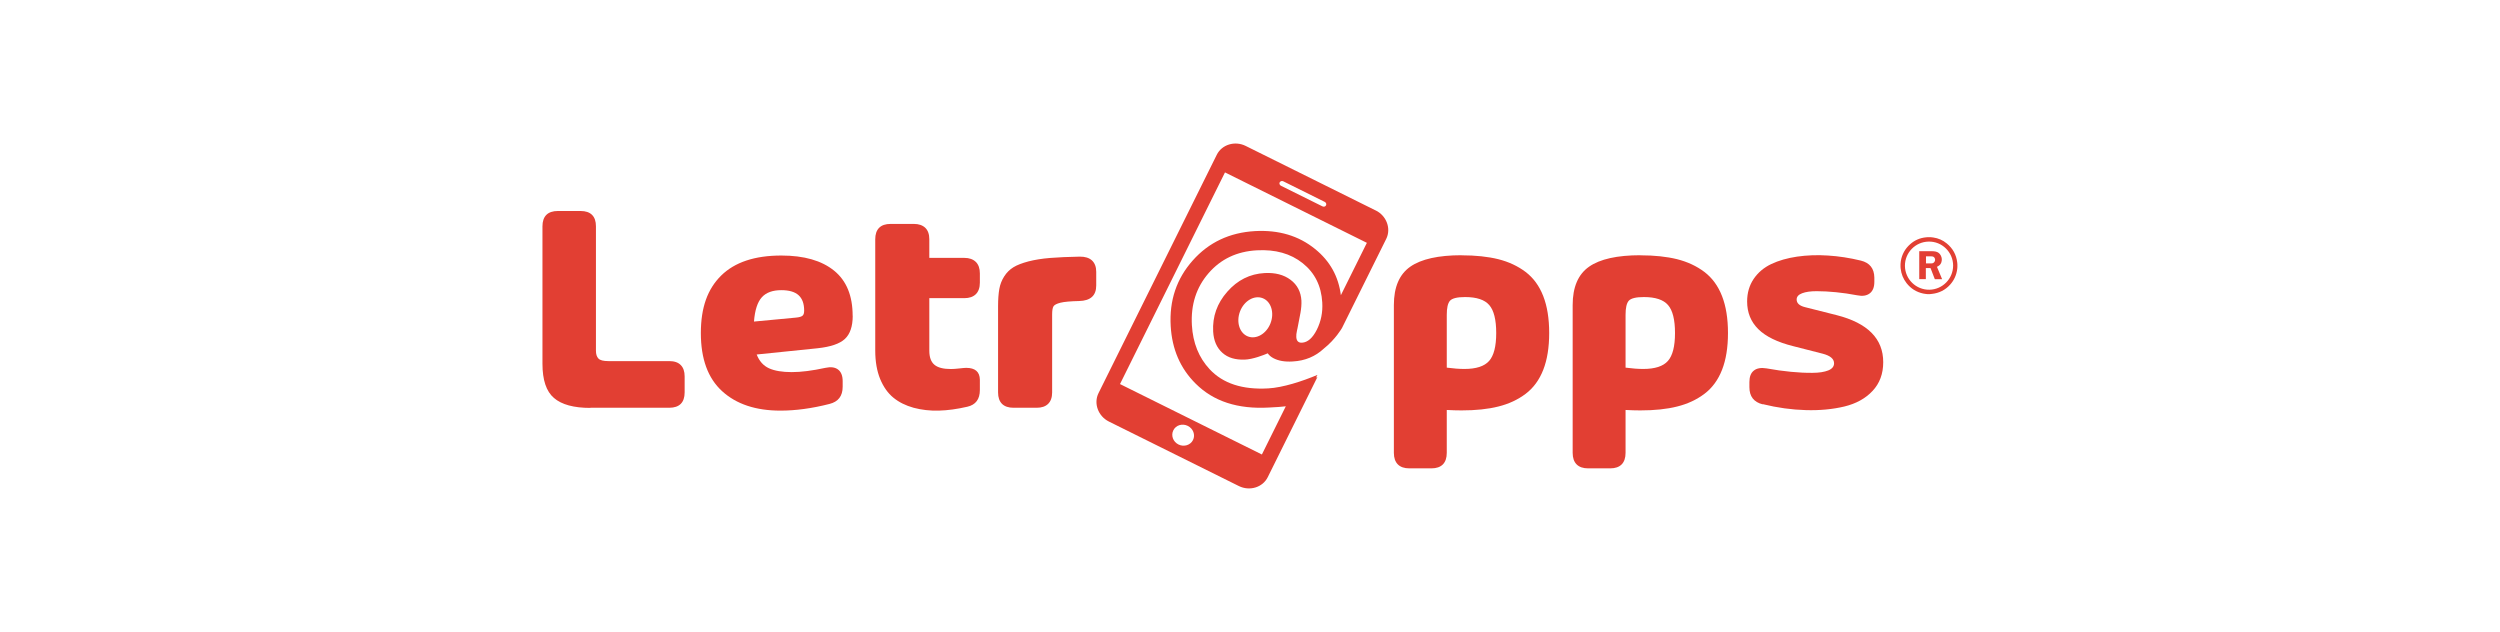 <?xml version="1.0" encoding="UTF-8"?>
<svg id="Capa_1" data-name="Capa 1" xmlns="http://www.w3.org/2000/svg" viewBox="0 0 340.76 86.15">
  <defs>
    <style>
      .cls-1 {
        fill: #e23f33;
      }
    </style>
  </defs>
  <path class="cls-1" d="m187.5,28.68l-17.71-8.79c-1.47-.73-3.25-.19-3.94,1.21l-16.12,32.49c-.69,1.39-.05,3.14,1.42,3.87l17.71,8.79c1.47.73,3.25.19,3.94-1.21l6.77-13.65c-.06.03-.13.06-.19.09l.19-.38c-2.06.87-4.7,1.73-6.7,1.84-3.52.2-6.18-.67-7.99-2.61-1.47-1.58-2.28-3.58-2.42-6-.16-2.8.6-5.16,2.27-7.09,1.67-1.93,3.86-2.97,6.58-3.12,2.52-.14,4.61.44,6.26,1.76,1.65,1.32,2.53,3.1,2.66,5.35.08,1.34-.17,2.57-.74,3.71-.57,1.13-1.24,1.72-2.01,1.77-.5.03-.76-.23-.79-.77-.01-.24.01-.53.09-.86l.08-.36.4-2.08c.11-.61.15-1.16.13-1.66-.07-1.2-.56-2.15-1.48-2.84-.92-.69-2.1-1-3.54-.92-2,.11-3.7.96-5.09,2.55-1.39,1.58-2.03,3.39-1.92,5.42.07,1.25.49,2.21,1.26,2.9.77.69,1.77.96,3.01.93,1.13-.03,2.66-.64,3.17-.86.18.26.43.48.77.66.68.36,1.55.52,2.64.45,1.67-.09,3.08-.68,4.23-1.75,1.59-1.26,2.47-2.79,2.48-2.81l6.03-12.15c.69-1.39.05-3.14-1.42-3.87Zm-14.32,15.37c-.55,1.44-1.93,2.25-3.08,1.81-1.15-.44-1.63-1.97-1.08-3.41.55-1.44,1.93-2.25,3.08-1.81,1.15.44,1.63,1.96,1.08,3.41Zm1.25-19.19c.08-.17.3-.24.48-.15l5.66,2.81c.18.09.26.3.17.47-.08.17-.29.23-.48.14l-5.66-2.81c-.18-.09-.26-.3-.18-.47Zm-11.82,35.12c-.35.7-1.23.97-1.97.61-.75-.37-1.06-1.23-.71-1.94.35-.7,1.22-.97,1.97-.6.74.37,1.06,1.23.71,1.93Zm20.16-19.71c-.32-2.58-1.49-4.69-3.52-6.33-2.23-1.81-4.96-2.62-8.2-2.44-3.45.2-6.28,1.53-8.48,4.01-2.2,2.48-3.2,5.45-3,8.93.18,3.16,1.31,5.78,3.41,7.86,2.42,2.41,5.74,3.49,9.98,3.25,1.06-.06,1.72-.09,2.3-.17l-3.26,6.57-19.34-9.6,14.31-28.85,19.34,9.6-3.56,7.17Z"/>
  <path class="cls-1" d="m80.47,55.6c-2.26,0-3.91-.45-4.96-1.35-1.05-.9-1.57-2.45-1.57-4.66v-18.74c0-.69.18-1.21.53-1.56s.88-.53,1.56-.53h3.11c.69,0,1.21.18,1.56.53.36.36.53.88.53,1.56v16.96c0,.47.11.82.34,1.06.23.24.68.35,1.35.35h8.31c.69,0,1.21.18,1.56.54.36.36.53.88.53,1.55v2.18c0,.69-.18,1.21-.53,1.56s-.88.53-1.56.53h-10.77Z"/>
  <path class="cls-1" d="m116.23,43.03c0,1.45-.36,2.51-1.07,3.17-.71.66-1.96,1.08-3.73,1.27l-8.29.85c.35.9.91,1.53,1.68,1.88.77.35,1.81.52,3.1.52s2.78-.19,4.58-.58c.73-.16,1.3-.09,1.72.22.42.31.64.84.64,1.59v.77c0,1.26-.6,2.04-1.8,2.34-2.39.61-4.62.91-6.68.91-3.36,0-6.01-.88-7.95-2.65-1.94-1.77-2.9-4.41-2.9-7.92s.92-6.01,2.77-7.84c1.85-1.82,4.58-2.73,8.2-2.73,3.11,0,5.5.69,7.19,2.06,1.69,1.37,2.53,3.42,2.53,6.15Zm-7.73.26c.44-.04.74-.13.89-.26.15-.13.22-.36.22-.69,0-.94-.25-1.64-.76-2.1-.5-.46-1.29-.69-2.35-.69-1.18,0-2.07.32-2.66.97-.59.65-.95,1.75-1.07,3.31l5.73-.54Z"/>
  <path class="cls-1" d="m133.56,38.53c0,.69-.19,1.21-.55,1.57-.37.36-.89.54-1.56.54h-4.78v7.16c0,.89.23,1.53.7,1.92.46.39,1.21.58,2.25.58.31,0,.69-.03,1.14-.08.45-.05.76-.08.94-.08,1.22,0,1.84.54,1.86,1.61v1.41c0,1.26-.57,2.02-1.71,2.28-1.39.32-2.68.5-3.89.53-1.21.03-2.35-.1-3.43-.39-1.08-.3-1.99-.75-2.75-1.37-.76-.62-1.36-1.47-1.81-2.55-.44-1.08-.67-2.37-.67-3.86v-15.19c0-.69.18-1.21.53-1.56.36-.36.88-.53,1.58-.53h3.15c.67,0,1.19.18,1.56.53.37.36.55.88.55,1.56v2.54h4.78c.67,0,1.19.19,1.56.55.37.37.55.89.55,1.56v1.25Z"/>
  <path class="cls-1" d="m147.16,34.98c.73-.01,1.28.16,1.67.51.39.36.59.88.59,1.56v1.86c0,1.37-.77,2.08-2.32,2.12-1.18.03-2.03.1-2.55.23-.52.13-.84.3-.96.5-.12.21-.18.57-.18,1.1v10.63c0,.69-.19,1.21-.55,1.56-.37.36-.89.53-1.56.53h-3.15c-.69,0-1.21-.18-1.57-.53-.36-.36-.54-.88-.54-1.56v-11.76c0-.93.06-1.71.17-2.34.11-.63.34-1.21.67-1.72.33-.52.75-.93,1.25-1.24.5-.31,1.19-.57,2.05-.8.86-.22,1.84-.38,2.95-.47,1.1-.09,2.45-.15,4.05-.18Z"/>
  <path class="cls-1" d="m199.22,34.8c1.92,0,3.59.18,5.01.53,1.42.36,2.66.94,3.72,1.74,1.06.81,1.86,1.9,2.4,3.29.54,1.39.81,3.06.81,5.03s-.27,3.64-.81,5.02c-.54,1.38-1.34,2.47-2.4,3.27-1.06.8-2.3,1.38-3.72,1.73-1.42.36-3.09.53-5.01.53-.65,0-1.32-.02-2.02-.06v5.85c0,.69-.18,1.21-.53,1.57-.36.36-.88.54-1.56.54h-3.01c-.69,0-1.21-.18-1.57-.54-.36-.36-.54-.89-.54-1.57v-20.15c0-2.45.75-4.19,2.24-5.23,1.49-1.04,3.83-1.56,7-1.56Zm.38,15.49c1.6,0,2.72-.36,3.37-1.09.65-.73.97-2,.97-3.81s-.32-3.09-.95-3.81c-.63-.73-1.73-1.09-3.29-1.09-1.08,0-1.76.17-2.06.5-.3.34-.44.98-.44,1.92v7.2c.91.12,1.71.18,2.4.18Z"/>
  <path class="cls-1" d="m223.59,34.8c1.92,0,3.59.18,5.01.53,1.42.36,2.66.94,3.72,1.74,1.06.81,1.86,1.9,2.4,3.29.54,1.39.81,3.06.81,5.03s-.27,3.64-.81,5.02c-.54,1.38-1.34,2.47-2.4,3.27-1.06.8-2.3,1.38-3.72,1.73-1.42.36-3.09.53-5.01.53-.65,0-1.32-.02-2.02-.06v5.85c0,.69-.18,1.21-.53,1.57-.36.36-.88.54-1.56.54h-3.01c-.69,0-1.21-.18-1.57-.54-.36-.36-.54-.89-.54-1.57v-20.15c0-2.45.75-4.19,2.24-5.23,1.49-1.04,3.83-1.56,7-1.56Zm.38,15.49c1.6,0,2.72-.36,3.37-1.09.65-.73.97-2,.97-3.81s-.32-3.09-.95-3.81c-.63-.73-1.73-1.09-3.29-1.09-1.08,0-1.76.17-2.06.5-.3.34-.44.98-.44,1.92v7.2c.91.12,1.71.18,2.4.18Z"/>
  <path class="cls-1" d="m240.25,55.11c-1.2-.3-1.8-1.08-1.8-2.34v-.69c0-.73.2-1.25.61-1.57.4-.32.97-.42,1.71-.3,1.2.22,2.31.37,3.35.47,1.04.1,2.01.15,2.92.14.91,0,1.63-.12,2.16-.33.52-.21.79-.54.79-.97,0-.61-.52-1.04-1.55-1.31l-4.03-1.03c-2.15-.54-3.73-1.31-4.75-2.32-1.02-1.01-1.52-2.27-1.52-3.77,0-1.17.3-2.19.89-3.07.59-.87,1.39-1.55,2.4-2.03,1.01-.48,2.18-.81,3.51-1.01,1.33-.19,2.73-.25,4.21-.15,1.47.09,2.97.32,4.49.69,1.21.3,1.82,1.07,1.84,2.32v.58c0,.73-.21,1.25-.63,1.57-.42.32-.99.41-1.71.26-1-.19-1.96-.33-2.89-.42-.93-.09-1.81-.14-2.63-.14s-1.48.09-1.98.28c-.5.19-.75.47-.75.85,0,.51.38.86,1.15,1.05l4.32,1.09c4.22,1.08,6.33,3.21,6.33,6.41,0,1.57-.48,2.88-1.45,3.91-.97,1.04-2.25,1.74-3.85,2.13-1.6.38-3.36.55-5.26.49-1.91-.05-3.86-.32-5.85-.81Z"/>
  <path class="cls-1" d="m263.12,40.09h-.36s-.04,0-.06,0c-.19-.02-.38-.04-.56-.08-.93-.2-1.68-.67-2.27-1.42-.45-.58-.72-1.24-.8-1.97,0-.08-.01-.15-.02-.23,0-.12,0-.24,0-.36,0-.02,0-.03,0-.05.01-.13.02-.26.04-.39.15-.92.58-1.69,1.28-2.31.61-.54,1.33-.85,2.14-.93.08,0,.15-.02.23-.02.12,0,.25,0,.37,0,.02,0,.03,0,.05,0,.12.01.23.02.35.04.69.1,1.31.37,1.84.81.83.68,1.31,1.55,1.43,2.61,0,.08.01.15.02.23v.37s0,.01,0,.02c0,.08-.01.16-.02.24-.1.82-.42,1.54-.97,2.15-.66.73-1.49,1.15-2.48,1.26-.08,0-.15.01-.23.02Zm3.1-3.88c0-1.83-1.51-3.33-3.36-3.28-1.79.04-3.22,1.51-3.21,3.3.01,1.83,1.52,3.29,3.34,3.26,1.79-.03,3.22-1.5,3.23-3.28Z"/>
  <path class="cls-1" d="m264.02,36.38c.23.56.47,1.12.7,1.68-.02,0-.03,0-.05,0-.3,0-.6,0-.9,0-.03,0-.04,0-.06-.04-.18-.48-.37-.95-.55-1.43-.01-.04-.03-.05-.07-.05-.18,0-.36,0-.54,0-.01,0-.03,0-.05,0v1.51h-.9v-3.81s.02,0,.04,0c.56,0,1.13,0,1.69,0,.17,0,.34.02.51.05.32.07.55.25.7.54.16.31.18.64.06.97-.1.26-.3.43-.55.55-.01,0-.02.01-.04.02Zm-1.51-.48s.01,0,.02,0c.25,0,.5,0,.76,0,.09,0,.18-.02.26-.08.17-.12.26-.35.19-.55-.05-.15-.14-.27-.31-.31-.07-.01-.13-.02-.2-.02-.23,0-.46,0-.68,0-.01,0-.02,0-.03,0v.97Z"/>
</svg>